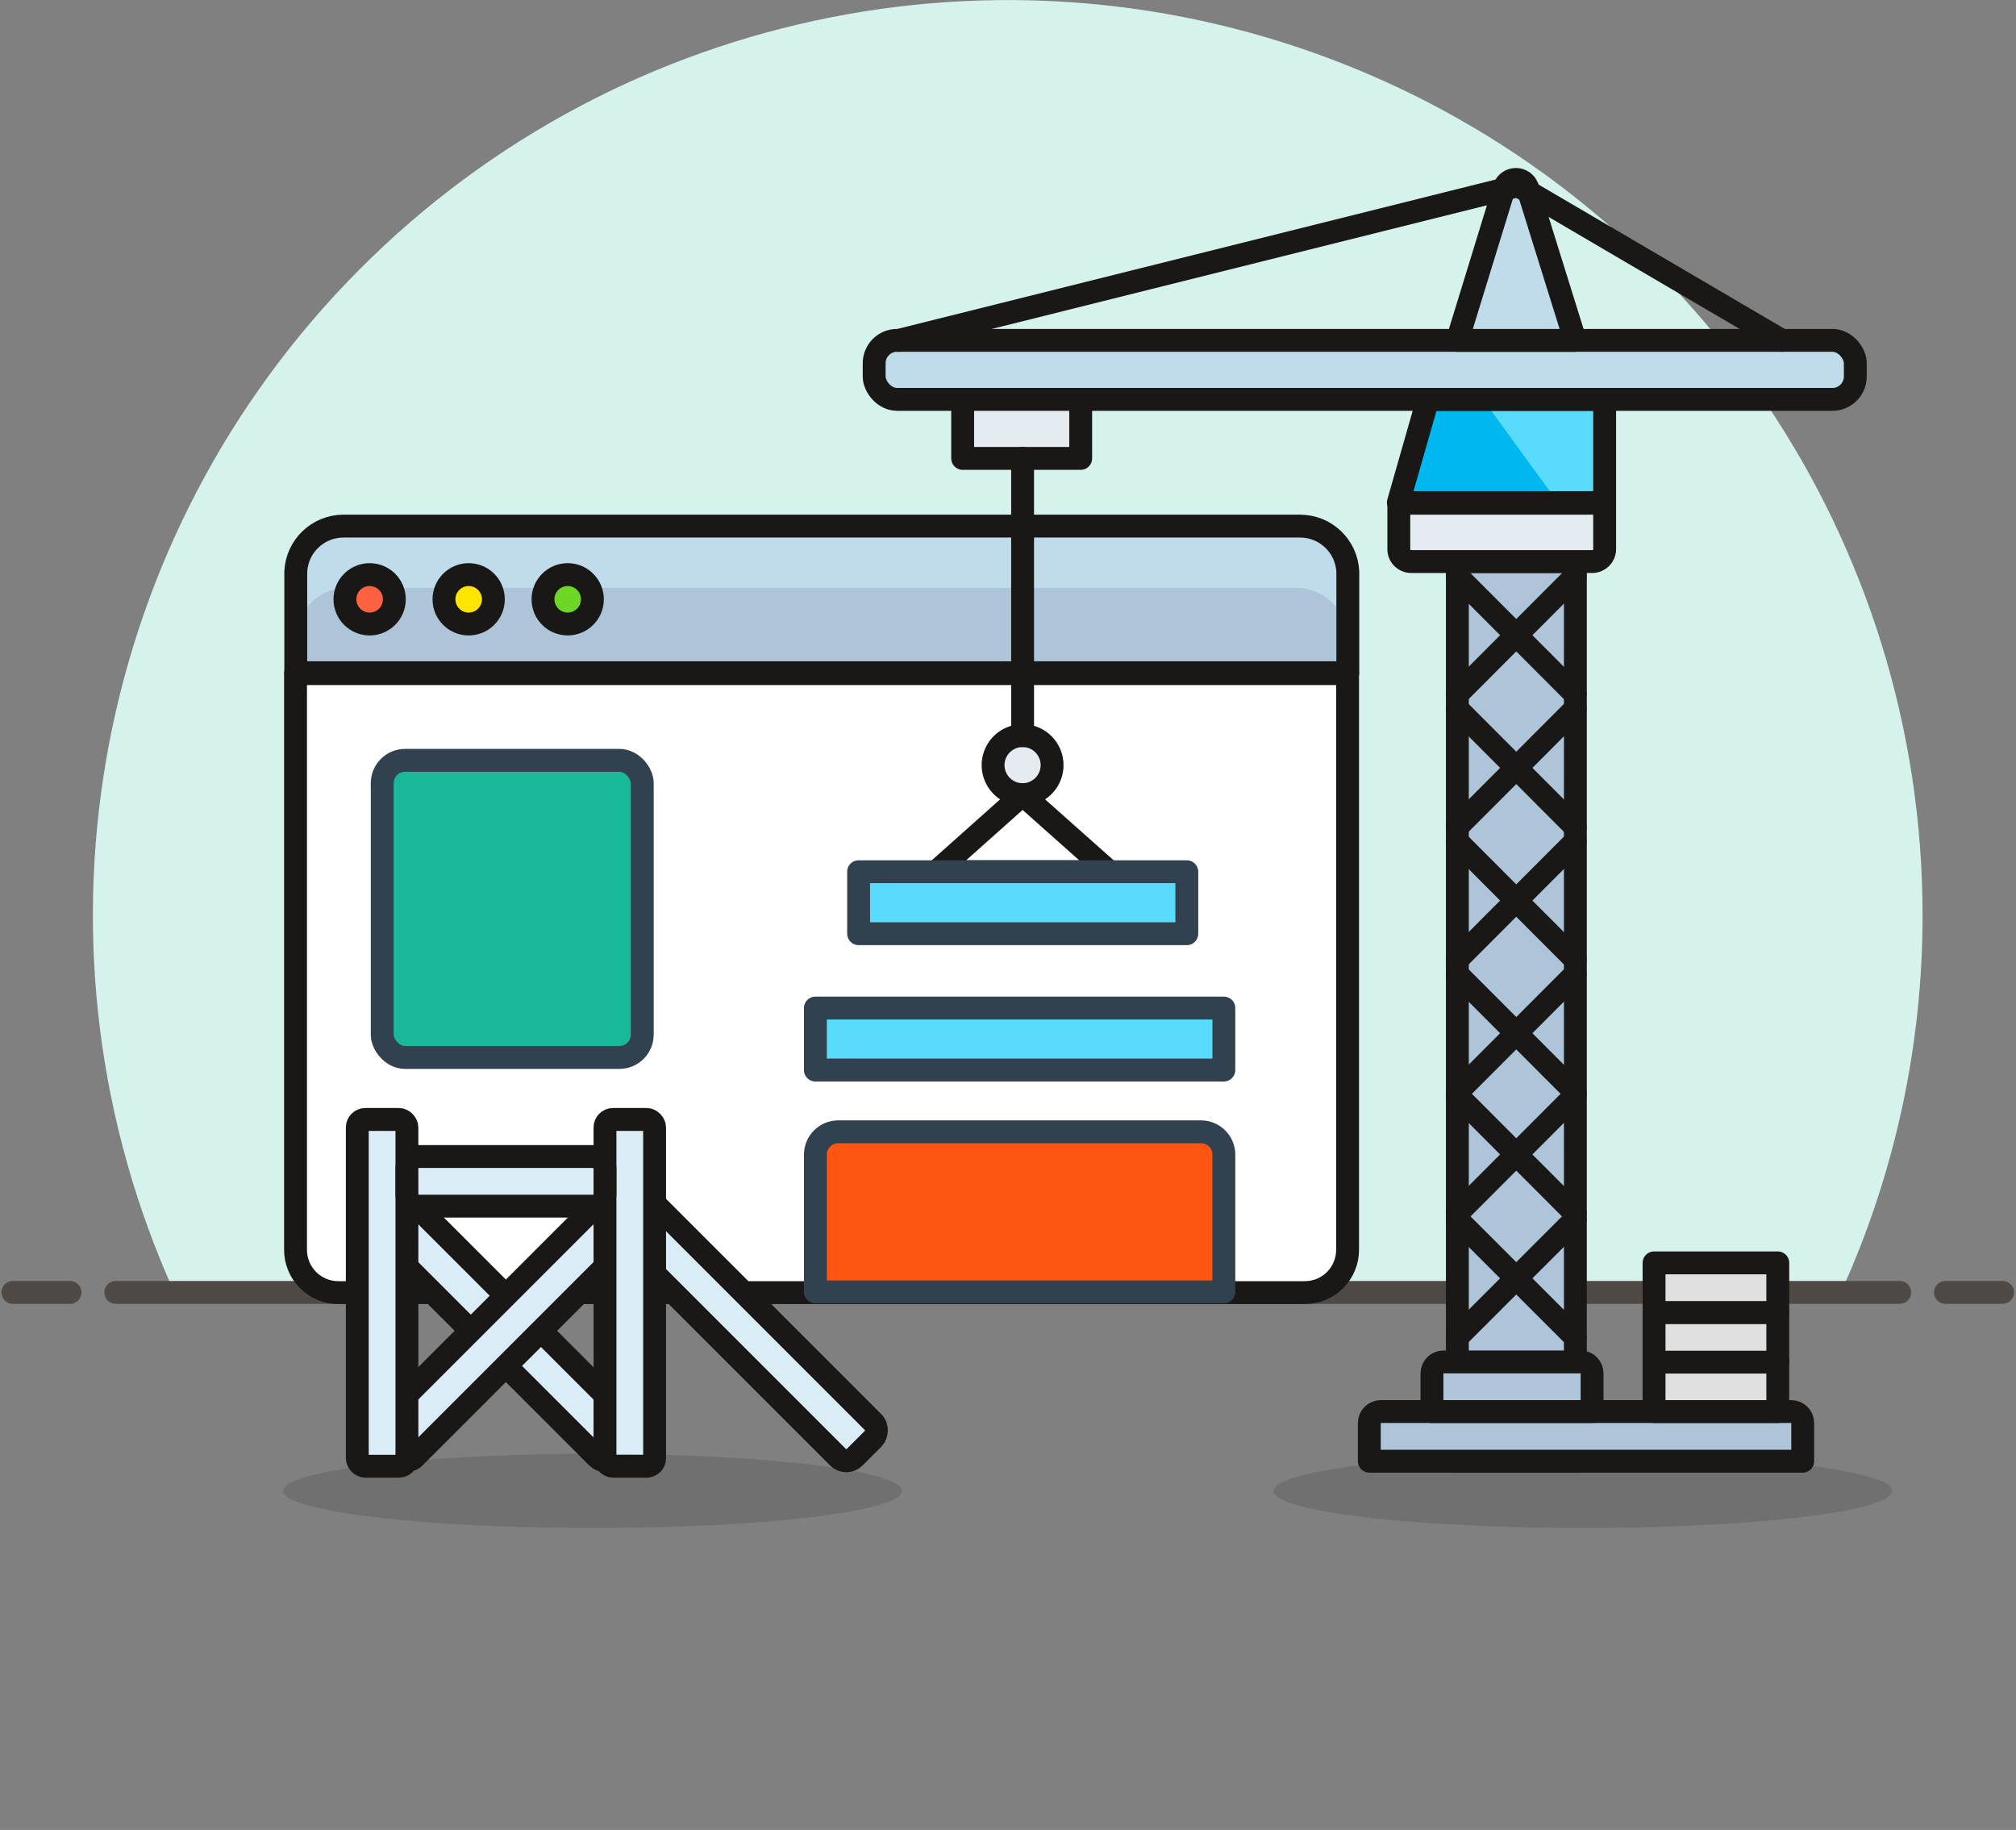 <svg viewBox="0 0 476 432" xmlns="http://www.w3.org/2000/svg"><rect x="0" y="0" width="476" height="432" fill="#808080" stroke="none"/><g fill="none" fill-rule="evenodd"><g transform="translate(3)"><path d="m450.936 216c-.008-88.211-53.654-167.554-135.513-200.424-81.858-32.87-175.479-12.661-236.49 51.048-61.011 63.709-77.152 158.116-40.774 238.476h393.498c12.739-27.974 19.314-58.361 19.278-89.1z" fill="#d5f2ec" fill-rule="nonzero"/><g stroke="#4f4a45" stroke-linecap="round" stroke-linejoin="round" stroke-width="5.4"><path d="m24.336 305.1h421.2"/><path d="m.036 305.1h13.5"/><path d="m456.336 305.1h13.5"/></g></g><g transform="translate(66 42.3)"><path d="m3.78 116.73h248.4v136.026c0 5.577-4.521 10.098-10.098 10.098h-228.204c-2.678 0-5.247-1.064-7.14-2.958-1.894-1.894-2.958-4.462-2.958-7.14z" style="stroke:#191816;stroke-width:5.4;fill:#fff;fill-rule:nonzero;stroke-linecap:round;stroke-linejoin:round"/><path d="m15.066 81.9h225.882c6.048-.006 11.026 4.757 11.286 10.8v23.814h-248.4v-23.814c.26-6.022 5.205-10.777 11.232-10.8z" fill="#adc4d9" fill-rule="nonzero"/><path d="m239.976 81.9h-223.992c-6.74 0-12.204 5.464-12.204 12.204v14.58c0-6.74 5.464-12.204 12.204-12.204h223.992c6.749-0 12.228 5.455 12.258 12.204v-14.58c-.03-6.749-5.509-12.204-12.258-12.204z" fill="#c0dceb" fill-rule="nonzero"/><path d="m15.066 81.9h225.882c6.048-.006 11.026 4.757 11.286 10.8v23.814h-248.4v-23.814c.26-6.022 5.205-10.777 11.232-10.8z" stroke="#191816" stroke-linecap="round" stroke-linejoin="round" stroke-width="5.4"/><circle cx="21.276" cy="99.18" r="5.832" style="stroke:#191816;stroke-width:5.4;fill:#ff6242;fill-rule:nonzero;stroke-linecap:round;stroke-linejoin:round"/><circle cx="44.658" cy="99.18" r="5.832" style="stroke:#191816;stroke-width:5.4;fill:#ffe500;fill-rule:nonzero;stroke-linecap:round;stroke-linejoin:round"/><circle cx="68.04" cy="99.18" r="5.832" style="stroke:#191816;stroke-width:5.4;fill:#6dd627;fill-rule:nonzero;stroke-linecap:round;stroke-linejoin:round"/><rect fill="#daedf7" fill-rule="nonzero" height="11.718" rx="2.7" stroke="#191816" stroke-linejoin="round" stroke-width="5.4" transform="matrix(.707 .707 -.707 .707 207.906 41.868)" width="78.246" x="14.292" y="266.04"/><rect fill="#daedf7" fill-rule="nonzero" height="11.718" rx="2.7" stroke="#191816" stroke-linejoin="round" stroke-width="5.4" transform="matrix(.707 .707 -.707 .707 224.577 1.654)" width="78.246" x="71.169" y="266.056"/><rect fill="#daedf7" fill-rule="nonzero" height="11.718" rx="2.7" stroke="#191816" stroke-linejoin="round" stroke-width="5.4" transform="matrix(-.707 .707 -.707 -.707 283.426 426.254)" width="78.246" x="14.31" y="265.968"/><rect fill="#daedf7" fill-rule="nonzero" height="81.864" rx="1.89" stroke="#191816" stroke-linejoin="round" stroke-width="5.4" width="11.718" x="76.842" y="221.976"/><rect fill="#daedf7" fill-rule="nonzero" height="81.864" rx="1.89" stroke="#191816" stroke-linejoin="round" stroke-width="5.4" width="11.718" x="18.36" y="221.976"/><rect fill="#daedf7" fill-rule="nonzero" height="11.718" rx="2.7" stroke="#191816" stroke-linejoin="round" stroke-width="5.4" width="46.764" x="30.078" y="230.724"/><rect fill="#19b89b" fill-rule="nonzero" height="70.146" rx="5.4" stroke="#31414f" stroke-linejoin="round" stroke-width="5.4" width="61.398" x="24.246" y="137.196"/><path d="m131.922 224.892h85.644c2.982 0 5.4 2.418 5.4 5.4v32.4h-96.444v-32.4c0-2.982 2.418-5.4 5.4-5.4z" fill="#ff5512" fill-rule="nonzero" stroke="#31414f" stroke-linejoin="round" stroke-width="5.4"/><path d="m126.522 195.678h96.444v14.634h-96.444z" style="stroke:#31414f;stroke-width:5.4;fill:#59dcfb;fill-rule:nonzero;stroke-linecap:round;stroke-linejoin:round"/><path d="m271.134 51.984-6.966 24.354h48.708v-24.354z" fill="#00b8f0" fill-rule="nonzero"/><path d="m284.148 51.984h28.728v24.354h-11.016z" fill="#59dcfb" fill-rule="nonzero"/><g stroke-width="5.4"><rect fill="#c0dceb" fill-rule="nonzero" height="13.932" rx="5.4" stroke="#191816" stroke-linecap="round" stroke-linejoin="round" width="231.66" x="140.4" y="38.052"/><path d="m278.1 90.27h27.864v212.382h-27.864z" fill="#adc4d9" fill-rule="nonzero" stroke="#191816" stroke-linecap="round" stroke-linejoin="round"/><path d="m305.91 38.052h-27.81l11.124-36.18c.448-1.097 1.515-1.815 2.7-1.815s2.252.717 2.7 1.815z" fill="#c0dceb" fill-rule="nonzero" stroke="#191816" stroke-linecap="round" stroke-linejoin="round"/><path d="m146.232 38.052 146.178-36.504" stroke="#191816" stroke-linecap="round" stroke-linejoin="round"/><path d="m354.672 38.052-62.262-36.504" stroke="#191816" stroke-linecap="round" stroke-linejoin="round"/><path d="m267.3 90.27h42.66c1.61 0 2.916-1.306 2.916-2.916v-10.854h-48.6v10.8c-.015.802.3 1.575.872 2.136.572.562 1.35.863 2.152.834z" fill="#e4ecf1" fill-rule="nonzero" stroke="#191816" stroke-linecap="round" stroke-linejoin="round"/><path d="m271.134 51.984-6.966 24.354h48.708v-24.354z" stroke="#191816" stroke-linecap="round" stroke-linejoin="round"/><path d="m161.298 51.984h27.864v13.932h-27.864z" fill="#e4ecf1" fill-rule="nonzero" stroke="#191816" stroke-linecap="round" stroke-linejoin="round"/><path d="m182.412 138.33c0 2.822-1.703 5.366-4.313 6.441-2.61 1.075-5.61.469-7.598-1.534-1.988-2.003-2.571-5.008-1.475-7.61 1.095-2.601 3.652-4.284 6.474-4.263 3.826.03 6.912 3.14 6.912 6.966z" fill="#e4ecf1" fill-rule="nonzero" stroke="#191816" stroke-linecap="round" stroke-linejoin="round"/><path d="m278.1 156.366 27.81 27.864" stroke="#191816" stroke-linecap="round" stroke-linejoin="round"/><path d="m305.91 156.366-27.81 27.864" stroke="#191816" stroke-linecap="round" stroke-linejoin="round"/><path d="m278.1 187.686 27.81 27.864" stroke="#191816" stroke-linecap="round" stroke-linejoin="round"/><path d="m305.91 187.686-27.81 27.864" stroke="#191816" stroke-linecap="round" stroke-linejoin="round"/><path d="m278.1 216.306 27.81 27.864" stroke="#191816" stroke-linecap="round" stroke-linejoin="round"/><path d="m305.91 216.306-27.81 27.864" stroke="#191816" stroke-linecap="round" stroke-linejoin="round"/><path d="m278.1 245.574 27.81 27.81" stroke="#191816" stroke-linecap="round" stroke-linejoin="round"/><path d="m305.91 245.574-27.81 27.81" stroke="#191816" stroke-linecap="round" stroke-linejoin="round"/><path d="m278.1 125.046 27.81 27.864" stroke="#191816" stroke-linecap="round" stroke-linejoin="round"/><path d="m305.91 125.046-27.81 27.864" stroke="#191816" stroke-linecap="round" stroke-linejoin="round"/><path d="m278.1 93.726 27.81 27.864" stroke="#191816" stroke-linecap="round" stroke-linejoin="round"/><path d="m305.91 93.726-27.81 27.864" stroke="#191816" stroke-linecap="round" stroke-linejoin="round"/><path d="m257.31 290.934h102.33v9.018c0 1.491-1.209 2.7-2.7 2.7h-96.93c-1.491 0-2.7-1.209-2.7-2.7z" fill="#adc4d9" fill-rule="nonzero" stroke="#191816" stroke-linecap="round" stroke-linejoin="round" transform="matrix(-1 0 0 -1 616.95 593.586)"/><path d="m272.106 279.216h37.8v9.018c0 1.491-1.209 2.7-2.7 2.7h-32.4c-1.491 0-2.7-1.209-2.7-2.7z" fill="#adc4d9" fill-rule="nonzero" stroke="#191816" stroke-linecap="round" stroke-linejoin="round" transform="matrix(-1 0 0 -1 582.012 570.15)"/><path d="m324.54 279.216h29.214v11.718h-29.214z" fill="#e0e0e0" fill-rule="nonzero" stroke="#191816" stroke-linecap="round" stroke-linejoin="round" transform="matrix(-1 0 0 -1 678.294 570.15)"/><path d="m324.54 267.552h29.214v11.718h-29.214z" fill="#e0e0e0" fill-rule="nonzero" stroke="#191816" stroke-linecap="round" stroke-linejoin="round" transform="matrix(-1 0 0 -1 678.294 546.822)"/><path d="m324.54 255.834h29.214v11.718h-29.214z" fill="#e0e0e0" fill-rule="nonzero" stroke="#191816" stroke-linecap="round" stroke-linejoin="round" transform="matrix(-1 0 0 -1 678.294 523.386)"/><path d="m175.446 145.296 20.466 18.198h-40.878z" stroke="#191816" stroke-linecap="round" stroke-linejoin="round"/><path d="m136.728 163.494h77.49v14.634h-77.49z" fill="#59dcfb" fill-rule="nonzero" stroke="#31414f" stroke-linecap="round" stroke-linejoin="round" transform="matrix(-1 0 0 -1 350.946 341.622)"/><path d="m175.446 131.364v-65.448" stroke="#191816" stroke-linecap="round" stroke-linejoin="round"/></g><ellipse cx="307.746" cy="309.672" fill="#191816" fill-rule="nonzero" opacity=".15" rx="73.062" ry="8.748"/><ellipse cx="73.926" cy="309.672" fill="#191816" fill-rule="nonzero" opacity=".15" rx="73.062" ry="8.748"/></g></g></svg>